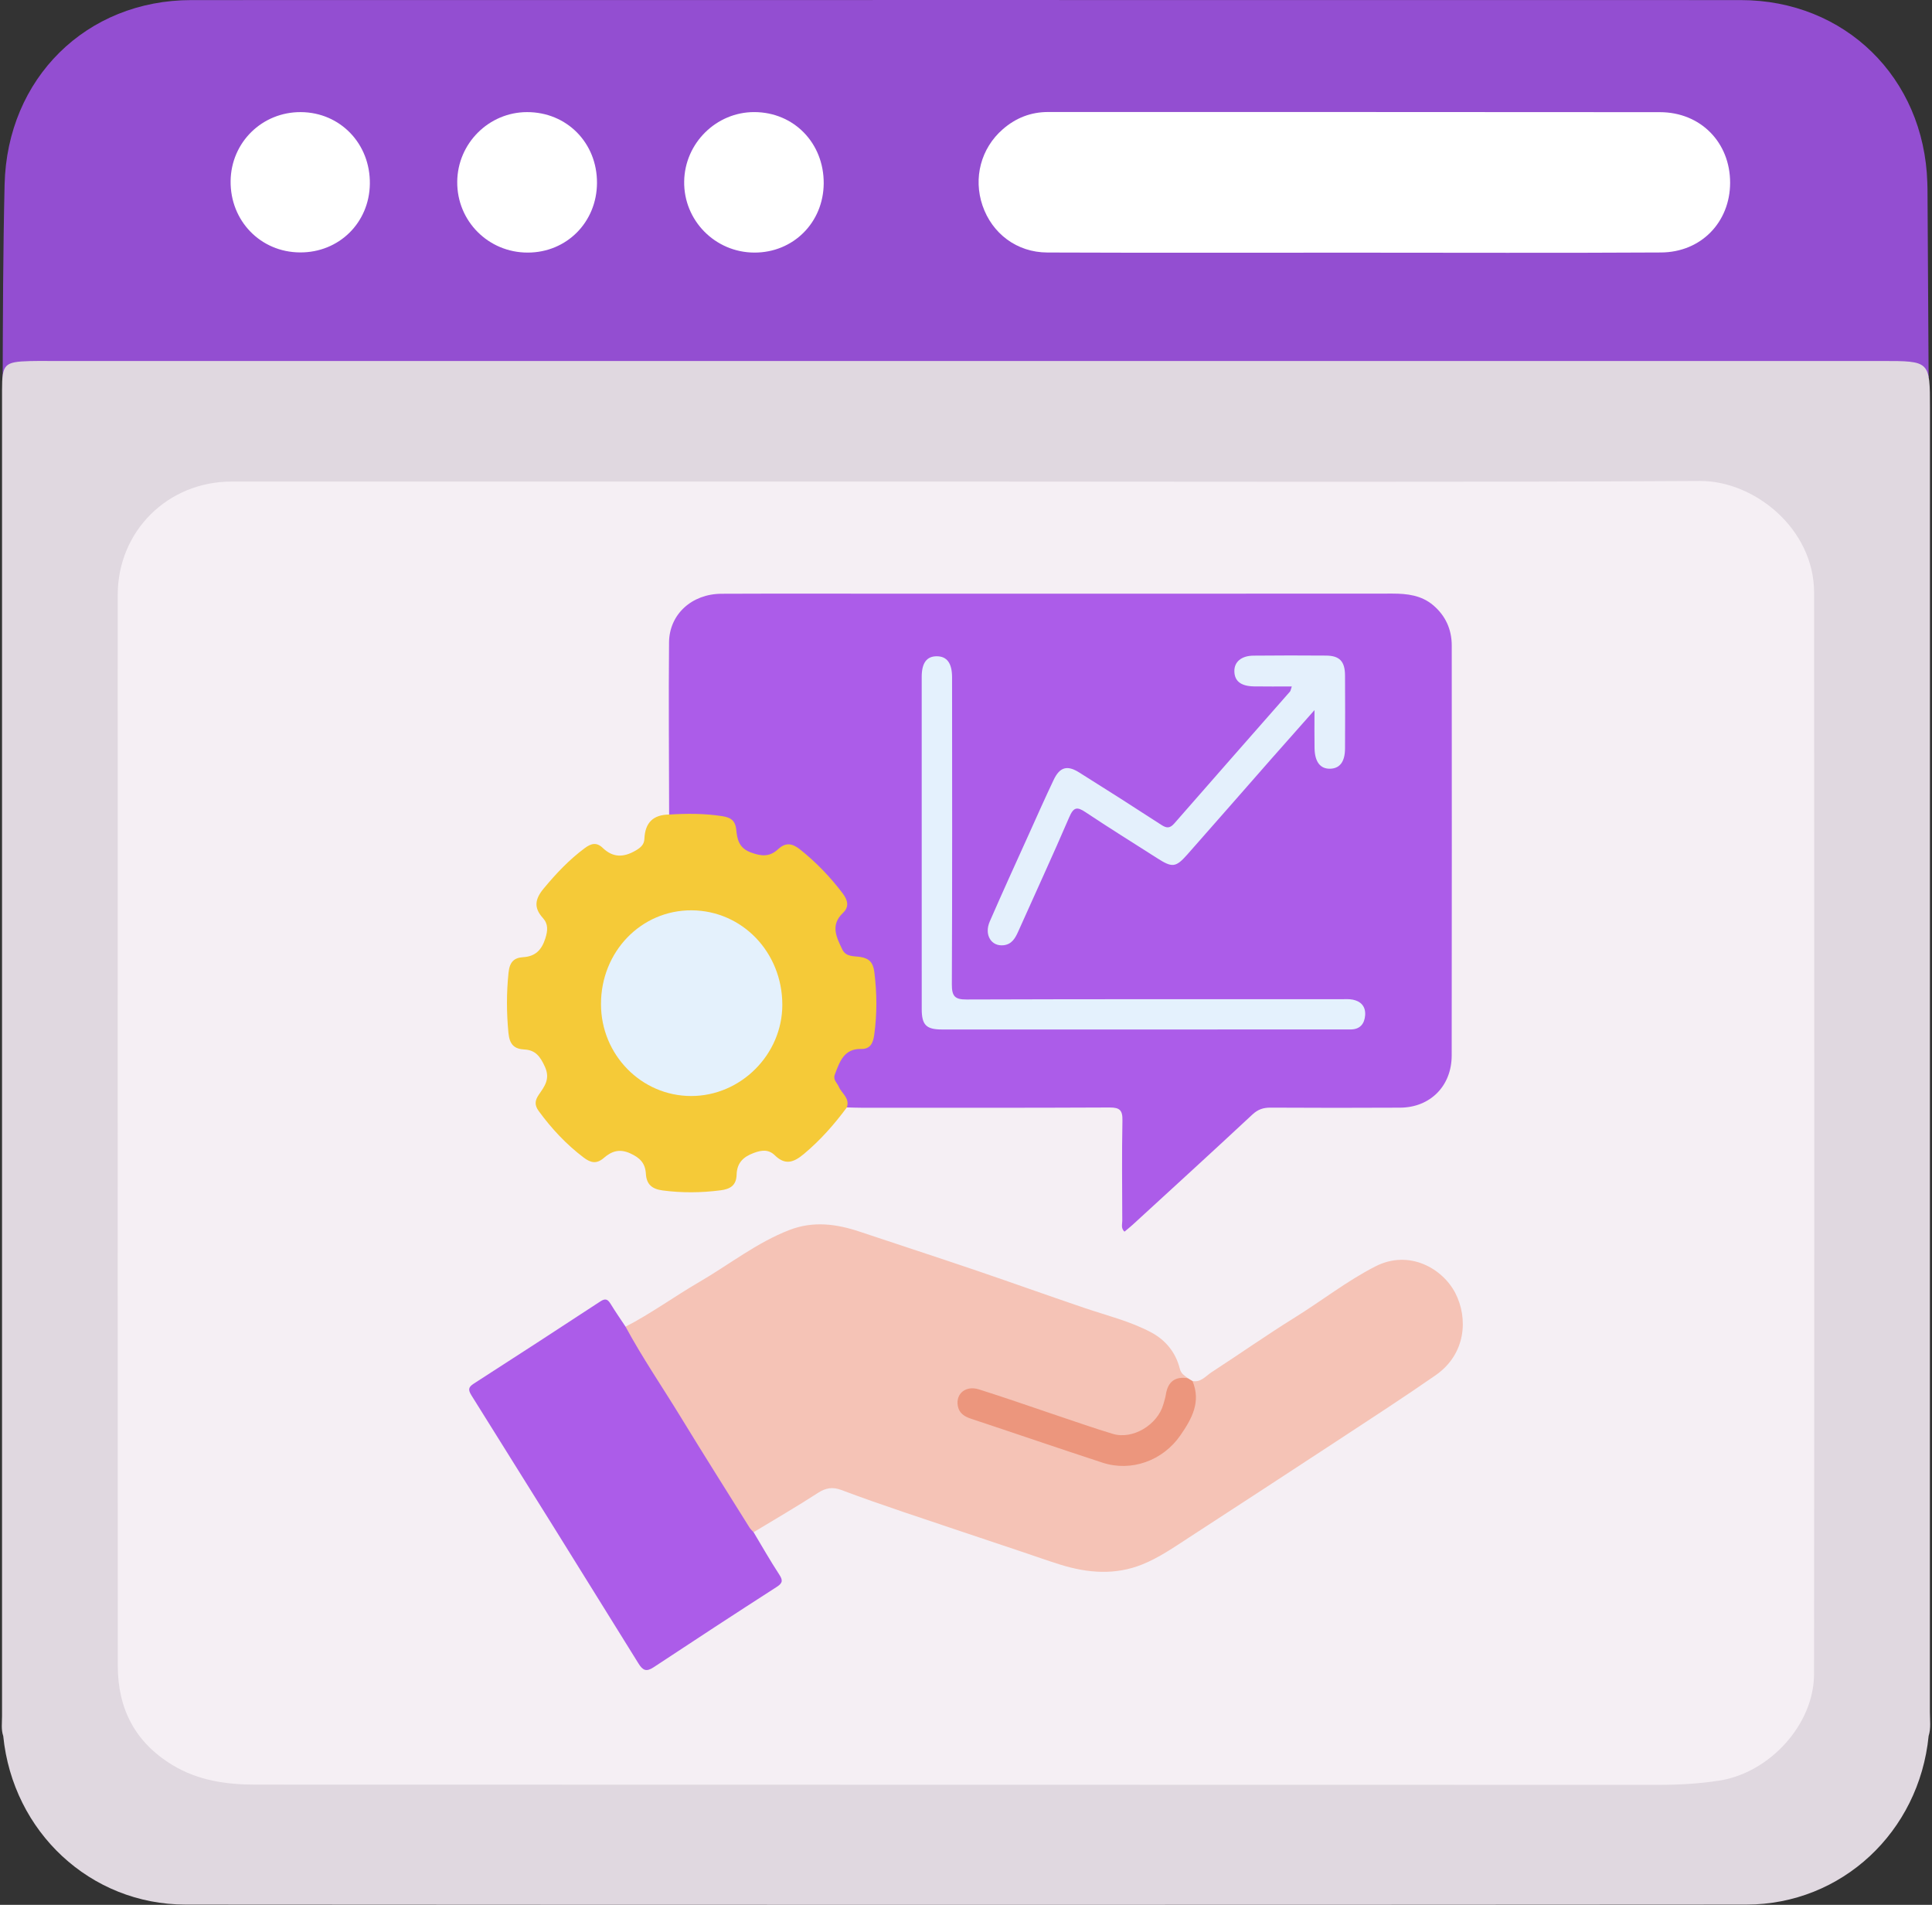 <?xml version="1.0" encoding="UTF-8"?> <svg xmlns="http://www.w3.org/2000/svg" width="71" height="70" viewBox="0 0 71 70" fill="none"><rect x="0" y="0" width="71" height="70" fill="#333333" stroke="none"/><g clip-path="url(#clip0_6226_21786)"><path d="M1.097 13.489C24.031 13.511 46.963 13.511 69.897 13.489L70.876 13.867L70.834 6.928C70.832 6.855 70.831 6.781 70.828 6.708C70.71 2.855 67.801 0.003 63.965 0.003C44.988 -3.0885e-06 26.012 -3.0885e-06 7.035 0.003C3.17 0.003 0.261 2.88 0.169 6.781C0.112 9.229 0.105 11.678 0.098 14.123L0.098 14.125L1.097 13.489Z" fill="#934ED1"></path><path d="M70.876 63.795C70.527 67.318 67.685 69.988 64.18 69.991C45.06 70.004 25.941 70.004 6.821 69.991C3.317 69.988 0.471 67.317 0.119 63.797C0.037 63.558 0.075 63.311 0.075 63.067C0.075 46.821 0.075 30.575 0.075 14.331C0.075 13.382 0.159 13.295 1.101 13.269C1.345 13.261 1.588 13.266 1.832 13.266C24.277 13.266 46.722 13.266 69.167 13.266C70.925 13.266 70.925 13.266 70.925 14.991C70.925 30.966 70.925 46.942 70.922 62.919C70.922 63.21 70.967 63.507 70.876 63.795Z" fill="#E0D8E0"></path><path d="M35.565 17.697C44.535 17.697 53.503 17.727 62.472 17.675C64.459 17.663 66.665 19.422 66.667 21.774C66.676 35.022 66.677 48.272 66.665 61.52C66.664 63.37 65.034 65.147 63.184 65.434C62.433 65.552 61.681 65.591 60.921 65.591C43.742 65.585 26.564 65.589 9.385 65.582C8.319 65.582 7.277 65.433 6.334 64.86C4.954 64.023 4.33 62.78 4.329 61.219C4.321 50.279 4.326 39.338 4.326 28.398C4.326 26.215 4.323 24.032 4.327 21.849C4.332 19.519 6.162 17.699 8.508 17.697C17.526 17.696 26.546 17.697 35.565 17.697Z" fill="#F5EFF4"></path><g clip-path="url(#clip1_6226_21786)"><path d="M24.59 29.934C24.587 27.825 24.567 25.716 24.587 23.607C24.596 22.574 25.425 21.825 26.512 21.82C28.648 21.811 30.785 21.817 32.922 21.817C39.004 21.817 45.087 21.819 51.169 21.814C51.717 21.814 52.24 21.875 52.676 22.247C53.121 22.628 53.35 23.125 53.351 23.721C53.353 28.743 53.356 33.766 53.349 38.788C53.348 39.909 52.559 40.699 51.456 40.705C49.869 40.714 48.282 40.713 46.694 40.704C46.427 40.702 46.227 40.768 46.022 40.96C44.565 42.319 43.093 43.661 41.625 45.008C41.529 45.096 41.426 45.176 41.323 45.262C41.187 45.134 41.243 44.99 41.243 44.865C41.239 43.636 41.225 42.407 41.249 41.178C41.257 40.795 41.146 40.698 40.778 40.699C37.738 40.714 34.696 40.709 31.655 40.708C31.477 40.708 31.3 40.7 31.122 40.696C30.994 40.545 30.936 40.352 30.832 40.186C30.496 39.646 30.518 39.281 30.882 38.771C31.039 38.551 31.269 38.496 31.502 38.457C31.855 38.397 32 38.178 32.027 37.831C32.076 37.211 32.075 36.591 32.029 35.971C32.001 35.576 31.854 35.346 31.434 35.262C30.692 35.113 30.377 34.316 30.781 33.654C30.985 33.322 30.985 33.056 30.738 32.749C30.33 32.243 29.897 31.771 29.384 31.374C29.123 31.172 28.9 31.159 28.617 31.34C27.889 31.803 27.164 31.507 26.955 30.655C26.869 30.307 26.701 30.148 26.355 30.109C25.882 30.056 25.413 29.994 24.936 30.034C24.814 30.042 24.66 30.122 24.59 29.934Z" fill="#AC5CE9"></path><path d="M22.989 48.754C23.927 48.27 24.783 47.643 25.694 47.114C26.797 46.474 27.806 45.666 29.009 45.201C29.89 44.861 30.743 44.977 31.602 45.265C32.99 45.73 34.383 46.181 35.769 46.652C37.131 47.114 38.484 47.601 39.846 48.063C40.67 48.343 41.522 48.548 42.298 48.959C42.832 49.242 43.206 49.696 43.356 50.293C43.406 50.492 43.532 50.548 43.652 50.646C43.142 50.789 42.992 51.202 42.849 51.668C42.566 52.588 41.562 53.056 40.661 52.758C39.183 52.268 37.706 51.77 36.231 51.27C35.74 51.103 35.469 51.166 35.376 51.442C35.283 51.718 35.449 51.919 35.963 52.089C37.441 52.58 38.907 53.111 40.394 53.574C42.23 54.145 43.873 52.84 43.777 50.874C43.774 50.827 43.796 50.786 43.823 50.75C44.132 50.812 44.312 50.564 44.528 50.425C45.548 49.763 46.545 49.062 47.578 48.42C48.573 47.802 49.501 47.072 50.544 46.539C51.788 45.903 53.017 46.616 53.483 47.52C53.955 48.438 53.884 49.757 52.754 50.541C51.585 51.353 50.39 52.128 49.2 52.909C47.362 54.115 45.52 55.316 43.676 56.514C43.129 56.87 42.591 57.243 41.982 57.489C40.984 57.892 39.983 57.811 38.982 57.503C38.502 57.355 38.03 57.184 37.554 57.025C36.096 56.535 34.636 56.05 33.18 55.557C32.423 55.3 31.669 55.038 30.922 54.756C30.599 54.634 30.346 54.675 30.054 54.865C29.281 55.367 28.483 55.828 27.695 56.306C27.51 56.32 27.445 56.17 27.366 56.047C25.929 53.828 24.578 51.553 23.157 49.324C23.053 49.162 22.867 48.998 22.989 48.754Z" fill="#F5C3B6"></path><path d="M24.591 29.934C25.243 29.892 25.893 29.892 26.543 29.993C26.837 30.04 27.018 30.136 27.056 30.486C27.092 30.832 27.145 31.158 27.587 31.324C27.986 31.474 28.285 31.493 28.593 31.208C28.871 30.951 29.11 30.983 29.408 31.221C29.997 31.692 30.512 32.227 30.968 32.83C31.159 33.084 31.215 33.324 30.98 33.547C30.505 33.996 30.741 34.446 30.955 34.893C31.089 35.173 31.388 35.13 31.619 35.167C31.953 35.221 32.087 35.381 32.131 35.719C32.229 36.492 32.234 37.259 32.127 38.031C32.084 38.339 31.981 38.556 31.643 38.548C31.015 38.535 30.858 39.016 30.68 39.485C30.604 39.684 30.763 39.788 30.824 39.934C30.93 40.185 31.241 40.353 31.121 40.696C30.655 41.326 30.143 41.905 29.54 42.409C29.165 42.722 28.856 42.827 28.476 42.457C28.247 42.235 28.001 42.257 27.701 42.369C27.307 42.516 27.082 42.738 27.07 43.172C27.058 43.562 26.839 43.697 26.476 43.743C25.765 43.834 25.064 43.841 24.352 43.747C23.958 43.695 23.759 43.523 23.736 43.135C23.713 42.742 23.517 42.547 23.16 42.384C22.761 42.203 22.471 42.309 22.191 42.552C21.924 42.782 21.712 42.737 21.449 42.538C20.81 42.055 20.273 41.479 19.799 40.831C19.638 40.61 19.654 40.443 19.802 40.227C20.007 39.926 20.23 39.654 20.026 39.203C19.857 38.83 19.681 38.589 19.276 38.568C18.895 38.548 18.727 38.384 18.685 37.958C18.613 37.214 18.611 36.483 18.689 35.739C18.73 35.354 18.886 35.196 19.227 35.175C19.666 35.148 19.902 34.92 20.04 34.488C20.133 34.195 20.151 33.957 19.952 33.737C19.604 33.353 19.66 33.036 19.985 32.646C20.439 32.099 20.917 31.593 21.485 31.171C21.721 30.995 21.921 30.939 22.15 31.159C22.524 31.519 22.911 31.516 23.354 31.26C23.546 31.15 23.673 31.035 23.681 30.83C23.705 30.226 24.009 29.938 24.591 29.934Z" fill="#F5CA38"></path><path d="M22.989 48.754C23.61 49.904 24.348 50.979 25.027 52.092C25.855 53.449 26.706 54.793 27.548 56.142C27.587 56.203 27.645 56.252 27.694 56.307C28.003 56.823 28.301 57.348 28.63 57.851C28.766 58.059 28.779 58.165 28.553 58.311C27.035 59.288 25.523 60.275 24.018 61.271C23.751 61.447 23.622 61.386 23.463 61.129C21.423 57.839 19.377 54.554 17.323 51.274C17.194 51.067 17.216 50.972 17.41 50.847C18.965 49.846 20.517 48.84 22.064 47.824C22.261 47.695 22.342 47.757 22.446 47.926C22.618 48.208 22.807 48.479 22.989 48.754Z" fill="#AC5CE9"></path><path d="M43.823 50.75C44.147 51.521 43.794 52.144 43.385 52.738C42.736 53.682 41.573 54.096 40.52 53.752C38.902 53.224 37.293 52.669 35.678 52.134C35.434 52.053 35.245 51.93 35.198 51.661C35.12 51.215 35.491 50.906 35.973 51.057C36.931 51.358 37.88 51.693 38.833 52.013C39.52 52.242 40.204 52.485 40.897 52.693C41.626 52.913 42.542 52.362 42.754 51.603C42.786 51.486 42.826 51.37 42.844 51.252C42.917 50.773 43.187 50.573 43.653 50.648C43.71 50.681 43.766 50.716 43.823 50.75Z" fill="#EC967D"></path><path d="M42.005 37.832C39.542 37.832 37.081 37.833 34.618 37.832C34.04 37.832 33.873 37.669 33.873 37.08C33.871 33.013 33.871 28.947 33.872 24.88C33.872 24.358 34.057 24.115 34.43 24.117C34.799 24.12 34.987 24.37 34.988 24.887C34.991 28.65 34.997 32.413 34.98 36.175C34.979 36.611 35.091 36.732 35.52 36.73C40.104 36.714 44.688 36.72 49.272 36.72C49.42 36.72 49.572 36.707 49.716 36.736C50.015 36.797 50.193 36.99 50.168 37.312C50.144 37.619 49.986 37.82 49.66 37.83C49.526 37.833 49.392 37.831 49.259 37.831C46.841 37.832 44.422 37.832 42.005 37.832Z" fill="#E4F1FD"></path><path d="M47.473 25.226C46.987 25.226 46.536 25.232 46.084 25.224C45.605 25.217 45.37 25.032 45.362 24.673C45.354 24.326 45.617 24.098 46.064 24.094C46.953 24.086 47.844 24.084 48.734 24.092C49.232 24.096 49.427 24.308 49.429 24.823C49.434 25.718 49.435 26.613 49.429 27.509C49.427 27.99 49.239 28.237 48.89 28.249C48.524 28.262 48.319 28.004 48.309 27.499C48.301 27.078 48.307 26.657 48.307 26.095C47.721 26.756 47.219 27.32 46.72 27.888C45.69 29.06 44.663 30.237 43.629 31.407C43.207 31.883 43.076 31.89 42.527 31.538C41.647 30.975 40.759 30.425 39.89 29.845C39.582 29.639 39.454 29.66 39.296 30.026C38.688 31.441 38.04 32.839 37.413 34.245C37.303 34.49 37.175 34.703 36.883 34.736C36.428 34.788 36.159 34.351 36.374 33.861C36.844 32.781 37.334 31.71 37.819 30.636C38.117 29.976 38.41 29.313 38.722 28.658C38.945 28.189 39.217 28.109 39.655 28.384C40.666 29.017 41.673 29.659 42.674 30.31C42.872 30.44 42.993 30.447 43.159 30.256C44.57 28.638 45.99 27.029 47.405 25.416C47.432 25.385 47.434 25.337 47.473 25.226Z" fill="#E4F0FC"></path><path d="M25.397 40.277C23.569 40.274 22.087 38.762 22.086 36.901C22.084 34.97 23.564 33.442 25.419 33.453C27.279 33.465 28.749 34.997 28.75 36.924C28.75 38.751 27.222 40.279 25.397 40.277Z" fill="#E4F1FC"></path></g><path d="M49.729 9.285C45.982 9.285 42.235 9.294 38.488 9.279C37.366 9.275 36.457 8.581 36.106 7.551C35.763 6.543 36.047 5.449 36.853 4.749C37.328 4.335 37.88 4.116 38.52 4.116C46.014 4.119 53.508 4.113 61 4.122C62.501 4.123 63.584 5.24 63.581 6.72C63.577 8.164 62.516 9.27 61.042 9.278C57.271 9.3 53.501 9.285 49.729 9.285Z" fill="white"></path><path d="M21.939 6.726C21.931 8.167 20.823 9.281 19.395 9.282C17.948 9.285 16.791 8.124 16.803 6.681C16.813 5.271 17.962 4.123 19.366 4.12C20.827 4.116 21.948 5.25 21.939 6.726Z" fill="white"></path><path d="M11.024 9.276C9.574 9.268 8.456 8.114 8.475 6.648C8.494 5.23 9.632 4.113 11.054 4.12C12.501 4.128 13.611 5.28 13.592 6.756C13.573 8.188 12.456 9.285 11.024 9.276Z" fill="white"></path><path d="M30.271 6.74C30.261 8.179 29.15 9.287 27.722 9.282C26.281 9.278 25.122 8.102 25.143 6.668C25.163 5.262 26.321 4.117 27.719 4.119C29.175 4.122 30.279 5.257 30.271 6.74Z" fill="white"></path></g><defs><clipPath id="clip0_6226_21786"><rect width="71" height="70" fill="white"></rect></clipPath><clipPath id="clip1_6226_21786"><rect width="36.514" height="39.557" fill="white" transform="translate(17.242 21.814)"></rect></clipPath></defs></svg> 